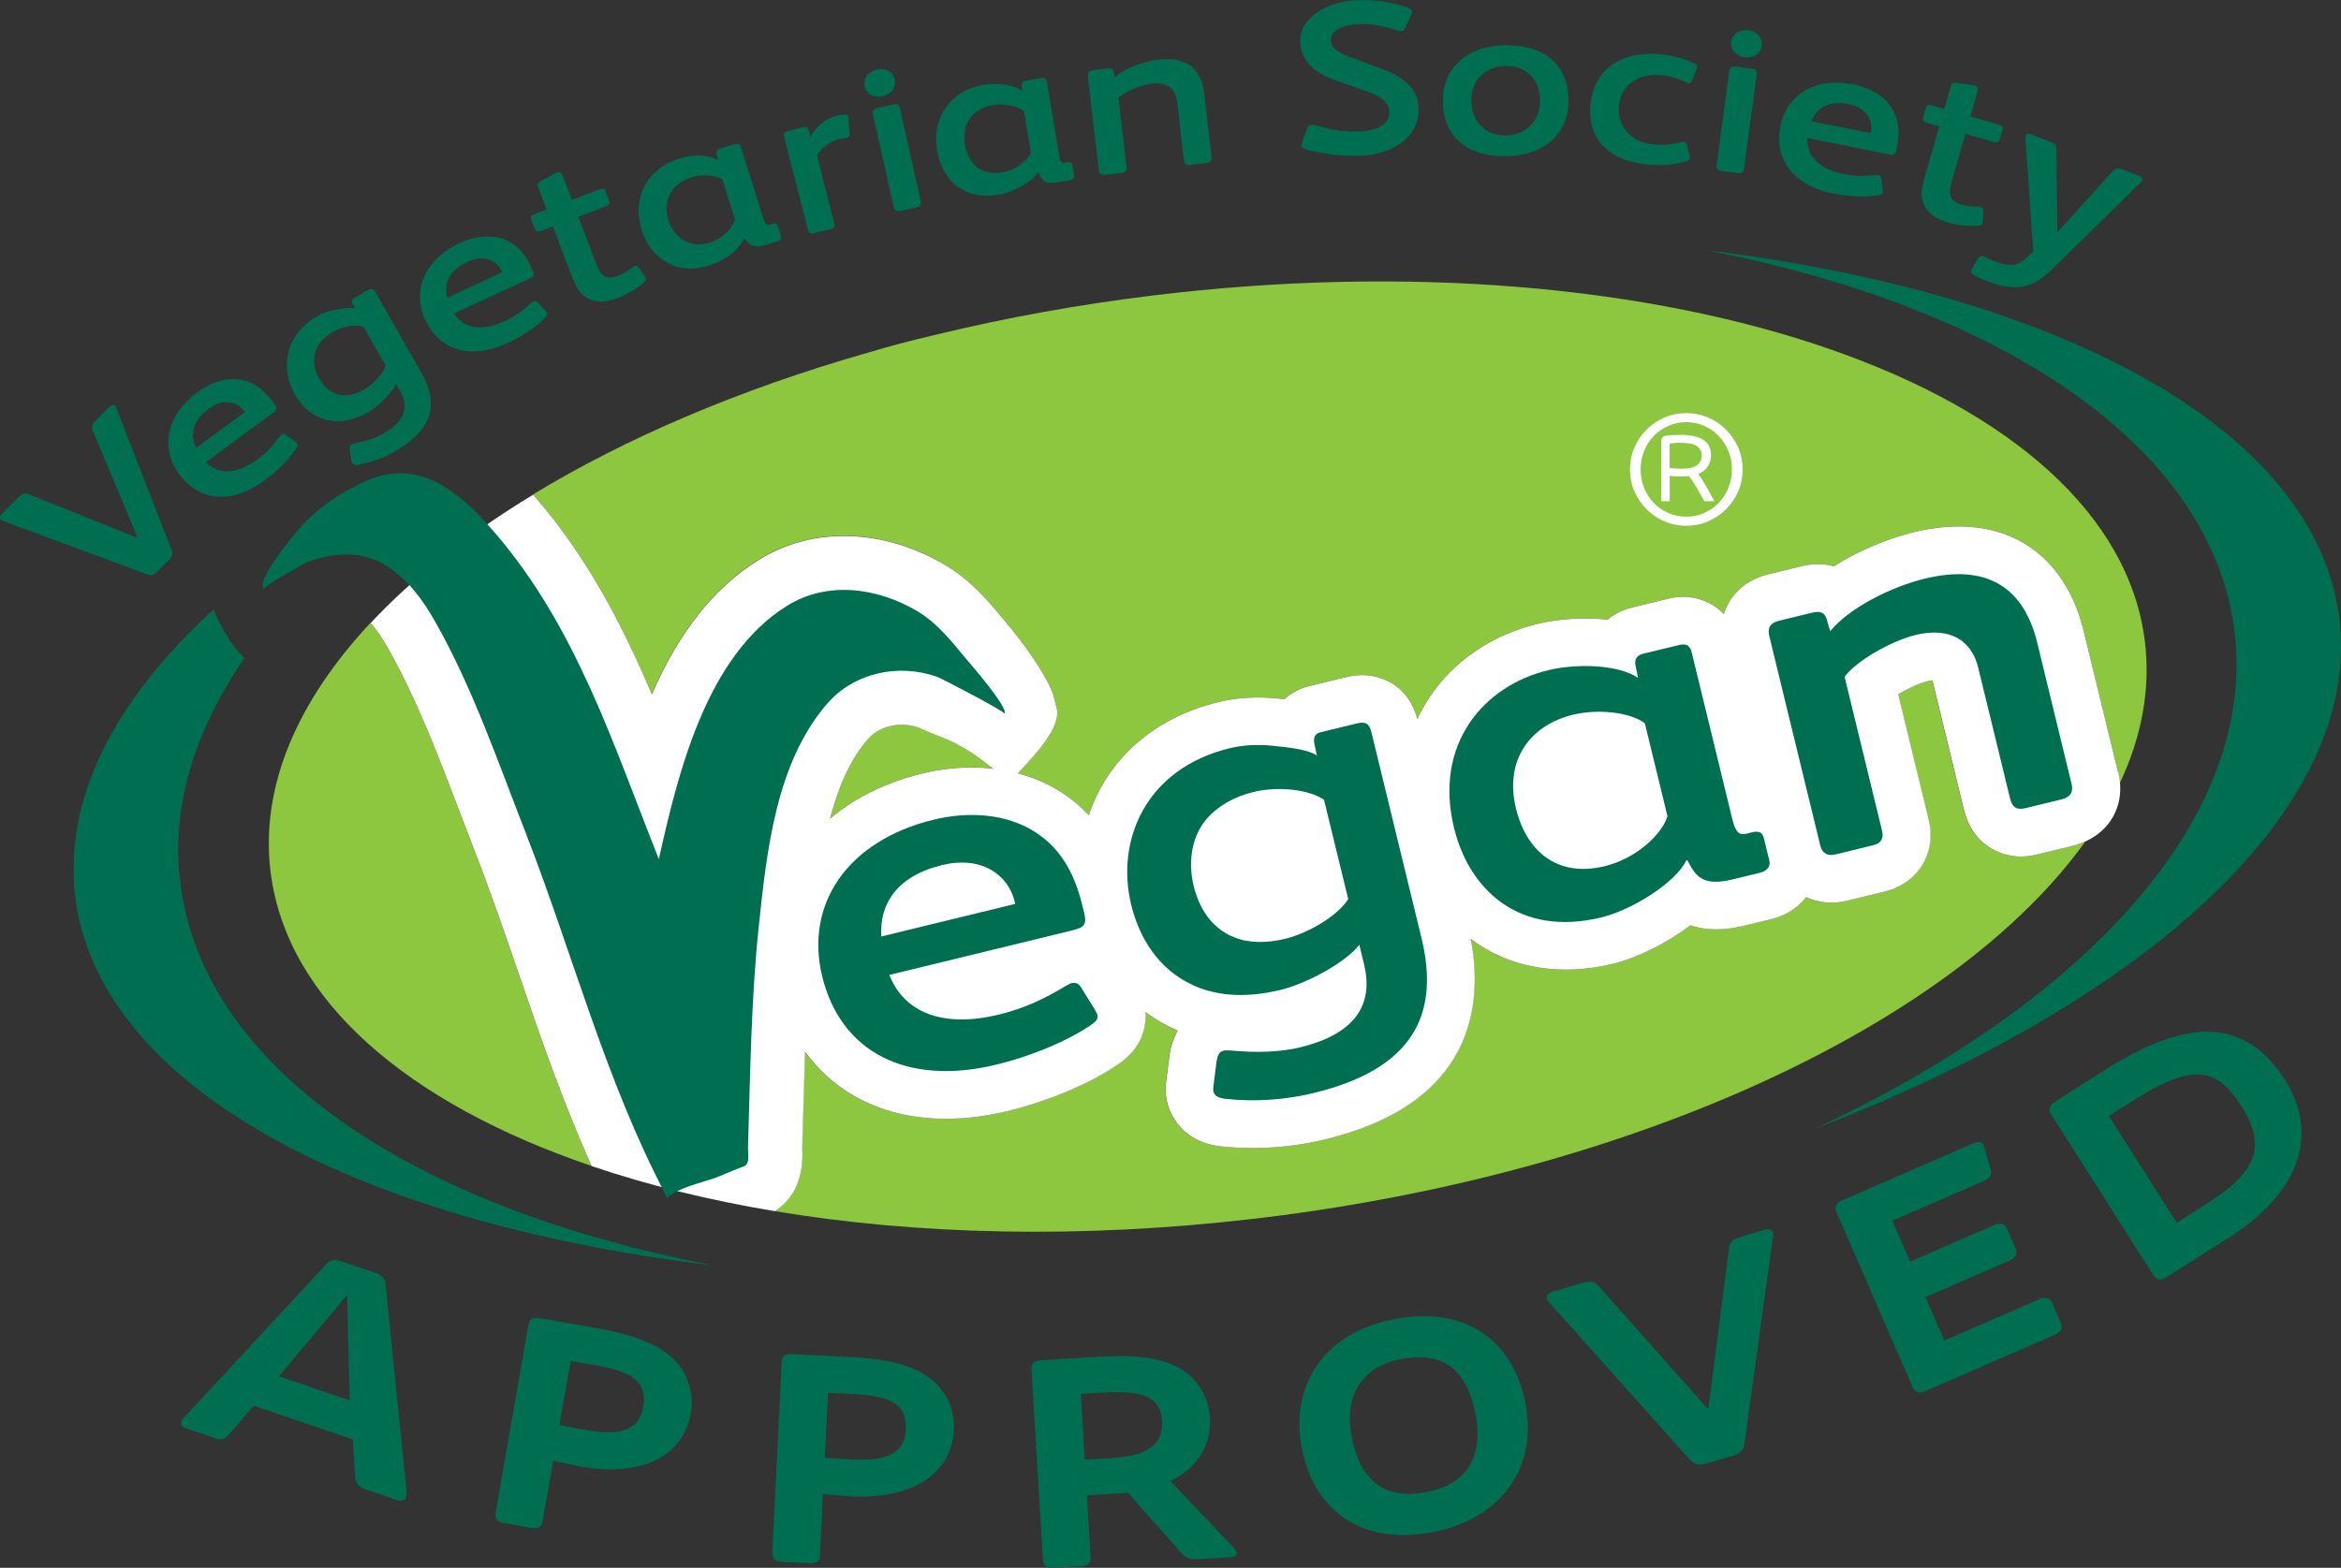 <?xml version="1.0" encoding="UTF-8"?><svg id="Layer_2" xmlns="http://www.w3.org/2000/svg" viewBox="0 0 368.26 246.7"><rect x="0" y="0" width="368.26" height="246.7" fill="#333333" stroke="none"/><defs><style>.cls-1{fill:#fff;}.cls-2{fill:#8dc63f;}.cls-3{fill:#006f51;}</style></defs><g id="approved"><path class="cls-2" d="m93.05,183.46c-4.47-9.91-7.98-20.1-11.39-30.03-2.18-6.36-4.44-12.94-6.9-19.25-.8-2.04-1.58-4.11-2.37-6.19l-.04-.1c-3.33-8.76-6.78-17.82-11.19-25.66-1.07-1.9-2.03-3.26-2.87-4.23h0c-11.53,12.34-17.37,25.78-15.73,39.16,2.49,20.26,21.64,36.5,50.49,46.31,0,0,0,0,0,0Z"/><path class="cls-2" d="m148.64,88.87c4.11,2.44,6.92,5.81,9.17,8.53l.75.9c.05.06.09.11.13.16l.33.38h0c1.84,2.29,5.2,6.72,6.62,10.33l.67,2.67c.04.9-.21,1.88-.76,2.97v.02s-.15.27-.15.27c-1.19,2.2-3.42,4.58-4.5,5.72-.14.15-.26.28-.34.37h0s-.08.09-.08.09l-.35.41c1.77.46,3.44,1.09,4.97,1.89,2.35,1.21,4.41,2.79,6.18,4.7,2.95-8.87,10.25-15.35,20.39-17.82,2.93-.71,6.2-.9,9.43-.55h.11c.28.04.56.07.84.1,1.09-1,2.43-1.7,3.94-2.07l5.72-1.39c.9-.22,1.75-.33,2.59-.33,3.31,0,7.29,1.82,8.66,6.9.54-1.16,1.18-2.29,1.9-3.38,3.8-5.72,9.79-9.82,16.88-11.55,2.37-.58,5.02-.88,7.66-.88.87,0,2.1.04,3.48.19,1.09-.9,2.4-1.56,3.87-1.92l5.65-1.38c.83-.2,1.61-.3,2.41-.3,2.06,0,4.52.77,6.36,2.72.93-3.02,3.42-5.39,6.95-6.25l5.21-1.27c1.82-.44,3.57-.44,5.16,0,3.7-2.35,8.31-4.33,12.57-5.37,2.46-.6,4.85-.9,7.08-.9,9.94,0,17.1,6.01,19.65,16.49l5.4,22.2c.14.59.23,1.16.27,1.73,3.45-7.32,4.87-14.82,3.95-22.31-4.92-40.05-74.9-64.41-156.33-54.41-11.62,1.43-22.85,3.48-33.54,6.06-4.82,1.14-7.38,1.82-11.17,2.95-20.06,5.74-37.9,13.38-52.52,22.26.17.2.34.39.51.58,8.21,9.57,13.69,20.31,18.16,30.85,4.27-9.83,9.78-16.77,16.73-21.11,4.04-2.53,8.59-3.81,13.5-3.81,5.38,0,10.88,1.57,15.88,4.54Z"/><path class="cls-2" d="m325.97,133.1l-5.57,1.36c-.86.21-1.72.32-2.54.32-3.3,0-7.62-1.92-8.94-7.32l-4.97-20.4c-.22.02-.5.07-.85.15-1.21.3-2.98,1.1-4.53,2.03l4.78,19.65c.8,3.29-.09,5.73-.97,7.19-.89,1.48-2.66,3.42-6.01,4.23l-5.86,1.43c-2.27.55-4.53.33-6.43-.58-.04.05-.08.1-.12.15-1.31,1.64-3.15,2.78-5.32,3.31l-4.36,1.06c-3.15.77-6.02.74-8.42-.07-3.66,2.79-8.29,5.1-12.19,6.05-8.48,2.06-16.38.59-22.34-3.9,1.92,10.06.72,25.78-22.83,31.51-3.76.91-7.62,1.38-11.47,1.38-1.73,0-3.46-.1-5.16-.28-6.33-.79-7.94-5.44-8.28-6.84-.4-1.64-.22-2.96-.15-3.53l.02-.19.52-4.04c.25-1.46.7-2.65,1.25-3.61-.58-.25-1.15-.52-1.71-.81-1.19-.6-2.33-1.31-3.39-2.11.19,2.18-.31,5.66-4.51,8.4-5.13,3.47-12.17,5.98-17.04,7.17-3.38.82-6.68,1.24-9.8,1.24-9.55,0-17.31-3.82-22.17-10.56-.11,3.02-.19,6.03-.27,9-.06,2.05-.11,4.08-.17,6.1,0,.04,0,.09,0,.14.31,5.61-2.09,8.44-4.33,9.85h0c22.5,3.75,48.3,4.38,75.42,1.2q.24,0,1.17-.14c.15-.02.31-.04.45-.05,59.81-7.34,109.15-31.19,129.18-59.2-.65.3-1.35.55-2.1.73Z"/><path class="cls-2" d="m150.68,117.17c-.48-.32-2.55-1.16-3.79-1.67-.98-.4-1.91-.77-2.56-1.08-.81-.26-1.65-.39-2.49-.39-2.15,0-4.1.84-5.36,2.32-2.86,3.34-4.67,7.7-5.91,12.47,3.88-3.31,8.81-5.74,14.55-7.13,2.55-.62,5.15-.94,7.72-.94,1.17,0,2.32.07,3.44.2-1.77-1.4-3.96-2.99-5.24-3.59l-.35-.2Z"/><path class="cls-3" d="m285.29,177.69c52.75-20.23,86.35-50.65,82.7-80.37-3.65-29.72-43.61-51.1-99.68-57.97,46.71,9.05,79.63,30.93,83.2,60,3.57,29.07-23.09,58.26-66.21,78.34Z"/><path class="cls-1" d="m256.41,73.87c0-1.23.23-2.38.7-3.45.46-1.07,1.1-2.01,1.9-2.81.8-.8,1.74-1.44,2.81-1.9,1.07-.47,2.22-.7,3.45-.7s2.37.23,3.45.7c1.07.46,2.01,1.1,2.8,1.9.81.8,1.44,1.74,1.91,2.81.47,1.07.7,2.22.7,3.45s-.23,2.38-.7,3.45c-.47,1.07-1.1,2-1.91,2.81-.8.8-1.74,1.44-2.8,1.9-1.07.47-2.22.7-3.45.7s-2.38-.23-3.45-.7c-1.08-.46-2.01-1.1-2.81-1.9-.8-.8-1.44-1.74-1.9-2.81-.47-1.07-.7-2.22-.7-3.45Zm1.67,0c0,1.03.19,2,.56,2.91.37.91.88,1.7,1.53,2.37.64.67,1.4,1.2,2.29,1.58.87.38,1.8.57,2.81.57s1.92-.19,2.8-.57c.88-.39,1.64-.91,2.28-1.58.65-.67,1.16-1.46,1.53-2.37.38-.91.57-1.88.57-2.91s-.18-2-.57-2.91c-.37-.91-.88-1.7-1.53-2.37-.64-.67-1.41-1.2-2.28-1.58-.87-.38-1.81-.58-2.8-.58s-1.94.19-2.81.58c-.88.38-1.64.91-2.29,1.58-.65.67-1.16,1.46-1.53,2.37-.37.91-.56,1.88-.56,2.91Zm11.07-2.21c0,.41-.05.77-.17,1.08-.12.31-.26.58-.45.82-.19.24-.4.44-.64.61-.24.17-.49.31-.75.41.48.65.94,1.38,1.39,2.17.45.79.83,1.5,1.16,2.12h-1.59c-.11-.21-.28-.5-.48-.87-.21-.37-.42-.75-.65-1.14-.23-.39-.46-.76-.68-1.11-.23-.35-.42-.63-.57-.83-.11.02-.32.03-.61.04-.3.01-.58.01-.86.01-.24,0-.51,0-.82-.02-.3-.02-.56-.05-.77-.08v4h-1.32v-9.5c0-.44.24-.71.73-.81.13-.03.4-.06.81-.08.41-.02.95-.04,1.62-.04s1.29.06,1.87.17c.56.12,1.07.3,1.48.55.42.25.74.58.98,1,.22.41.34.91.34,1.49Zm-1.44,0c0-.59-.25-1.06-.73-1.43-.48-.37-1.35-.55-2.59-.55-.46,0-.83,0-1.11.04-.29.02-.5.04-.63.06v3.85c.17.03.42.06.72.08.3.02.69.04,1.17.04,1.11,0,1.92-.18,2.41-.55.5-.37.75-.87.75-1.53Z"/><path class="cls-3" d="m62.47,236.05l-4.93-1.68c-1.29-.44-1.6-1.09-1.66-1.96l-.38-5.91-15.59-5.3-3.97,4.63c-.41.51-1.01.85-1.97.52l-4.82-1.64c-.59-.2-.75-.61-.61-1.01.06-.18.12-.36.29-.5l22.49-24.28c.55-.56,1.18-.84,2.2-.5l5.52,1.88c1.07.37,1.52.97,1.59,1.64l3.34,32.87c.02.3,0,.54-.07.72-.18.54-.68.77-1.43.51Zm-7.87-32.28l-10.73,12.8,11.14,3.79-.41-16.59Z"/><path class="cls-3" d="m91.53,230.8c-.72-.13-3.9-.78-4.51-.93l-1.67,9.57c-.14.79-.61,1.19-1.89.96l-4.11-.72c-1-.17-1.56-.61-1.37-1.72l5.12-29.36c.2-1.16.64-1.37,1.92-1.15l8.7,1.52c6.47,1.13,10.76,2.83,13.15,5.93,1.68,2.21,2.24,4.94,1.81,7.4-1.31,7.48-8.58,9.99-17.16,8.5Zm2.45-15.9l-4.22-.74-1.76,10.08c.72.17,4,.75,4.56.84,5.62.98,8.06-.41,8.64-3.76.62-3.53-1.26-5.39-7.23-6.43Z"/><path class="cls-3" d="m134.05,235.46c-.74-.04-3.97-.29-4.59-.37l-.48,9.7c-.04.8-.46,1.25-1.76,1.19l-4.16-.21c-1.02-.05-1.62-.41-1.57-1.54l1.48-29.77c.06-1.18.47-1.44,1.77-1.38l8.82.44c6.56.33,11.03,1.49,13.78,4.27,1.94,1.99,2.83,4.63,2.71,7.12-.38,7.58-7.29,10.97-15.99,10.54Zm.48-16.08l-4.27-.21-.51,10.22c.73.08,4.06.25,4.63.28,5.69.28,7.95-1.4,8.12-4.79.18-3.58-1.91-5.19-7.96-5.49Z"/><path class="cls-3" d="m193.63,245.02l-5.12.31c-1.13.07-1.93-.12-2.6-.88l-8.46-9.55-6.47.39.59,9.74c.05.75-.32,1.34-1.44,1.41l-4.4.27c-1.13.07-1.61-.33-1.66-1.27l-1.79-29.7c-.08-1.27.24-1.62,1.77-1.71l8.59-.52c4.8-.29,10.58-.31,14.22,2.69,2.15,1.76,3.32,4.29,3.47,6.83.25,4.19-1.74,7.83-6.2,10.04l9.99,10.52c.24.27.37.54.39.78.03.42-.41.64-.87.67Zm-19.98-25.91l-3.63.22.62,10.36,4.38-.26c5.73-.35,7.99-2.32,7.78-5.81-.22-3.72-2.86-4.88-9.15-4.5Z"/><path class="cls-3" d="m225.48,241.07c-11.16,2.18-18.73-3.21-20.68-13.16-1.94-9.9,3.43-18.16,14.48-20.32,11.61-2.27,18.84,3.76,20.68,13.16,2.04,10.41-4.04,18.28-14.48,20.32Zm-5.21-27.19c-5.75,1.12-8.96,5.45-7.62,12.3,1.43,7.31,5.62,9.81,11.9,8.58,5.82-1.14,8.95-5.16,7.54-12.33-1.46-7.45-5.55-9.78-11.83-8.55Z"/><path class="cls-3" d="m278.92,194.49l-4.53,32.87c-.09.71-.66,1.37-1.58,1.64l-4.45,1.3c-1.19.35-1.94.03-2.54-.63l-22.16-24.77c-.16-.15-.27-.31-.32-.5-.16-.54.3-.97.96-1.16l4.67-1.37c1.19-.35,1.95-.18,2.41.38l17.16,19.32.22-.06,3.23-25.08c.07-.95.52-1.43,1.99-1.86l3.51-1.03c.76-.22,1.29-.03,1.42.42.04.14.04.33.04.53Z"/><path class="cls-3" d="m323.27,210.02l-20.13,8.76c-1.19.52-1.83.49-2.3-.6l-11.95-27.46c-.32-.73-.06-1.41.82-1.8l20.65-8.99c.83-.36,1.45-.22,1.64.21.02.04.04.09.06.13t.04.09l1.06,3.71c.29.95-.31,1.42-1.55,1.96l-13.93,6.06,2.8,6.44,13.15-5.73c1.14-.5,1.76-.2,2.06.49l1.37,3.16c.38.87.03,1.48-.96,1.91l-13.21,5.75,2.97,6.83,14.92-6.49c.93-.41,1.66-.31,2.01.51l1.39,3.2c.36.82.06,1.42-.92,1.84Z"/><path class="cls-3" d="m350.75,194.66l-9.74,6.19c-.96.61-1.66.77-2.31-.26l-15.96-25.12c-.56-.87-.52-1.46.77-2.27l7.55-4.79c11.85-7.53,21.64-9.11,28.36,1.48,6.07,9.55,1.03,18.62-8.66,24.78Zm-15.2-21.47l-3.8,2.42,10.67,16.8,4.75-3.02c7.22-4.59,9.71-8.57,5.46-15.26-3.77-5.93-7.27-7.17-17.08-.94Z"/><path class="cls-3" d="m236.72,24.58c-6.69-.01-9.77-3.78-9.76-8.77,0-4.93,3.63-8.69,10.03-8.68,6.69.01,9.76,3.71,9.76,8.74,0,4.93-3.63,8.72-10.03,8.71Zm.23-14.2c-3.65,0-5.5,2.63-5.5,5.36,0,2.81,1.67,5.58,5.32,5.58,3.61,0,5.5-2.66,5.51-5.47,0-2.81-1.72-5.48-5.33-5.48Z"/><path class="cls-3" d="m265.2,25.4c-2.03.57-3.85.68-6.02.48-6.3-.58-9.47-4.17-8.99-9.42.49-5.28,4.62-8.51,10.95-7.93,1.84.17,3.73.65,5.39,1.46.32.17.47.25.45.52,0,.1-.07.3-.12.4l-.7,1.76c-.11.3-.29.45-.53.43-.12-.01-.28-.09-.44-.18-1.15-.52-2.42-.98-3.86-1.11-3.52-.32-6.36,1.51-6.67,4.85-.3,3.27,1.95,5.75,5.46,6.07,1.76.16,2.89-.01,4.36-.35.12-.02.29-.08.42-.07.25.02.39.21.45.45l.39,1.55c.06.25.08.46.07.59-.03.27-.24.39-.62.49Z"/><path class="cls-3" d="m336.8,28.66l-13.91,13.64c-3.19,3.14-5.85,3.65-10.45,1.89-.73-.28-1.37-.56-1.97-.94-.4-.23-.48-.48-.37-.76.04-.1.1-.14.15-.27l.91-1.56c.24-.39.49-.47.91-.31.08.03.15.06.23.09.45.21.88.45,1.27.6,2.38.91,3.66.92,5-.28l1.28-1.16-1.23-17.99c0-.11-.02-.19.02-.29.1-.26.4-.36.75-.23l3.35,1.29c.54.21.72.53.75.91l.15,13.28,8.72-9.65c.39-.44.78-.54,1.43-.29l2.76,1.06c.38.15.54.43.44.68-.04.1-.11.18-.2.29Z"/><path class="cls-3" d="m18.28,64.16l8.74,22.45c.19.48.07,1-.37,1.43l-1.95,1.94c-.55.55-1.01.62-1.59.38L.51,81.99c-.15-.04-.28-.11-.38-.2-.24-.24-.15-.62.19-.97l2.56-2.55c.61-.61,1.07-.73,1.55-.53l17.08,6.85.09-.09-7-16.74c-.26-.61-.14-1.02.53-1.68l2.04-2.03c.38-.38.7-.4.92-.19.07.07.12.17.18.3Z"/><path class="cls-3" d="m83.29,43.83l-11.86,5.5c1.47,2.3,4.26,2.93,7.95,1.21,1.71-.79,2.94-1.74,4.11-2.81.14-.1.22-.21.37-.28.26-.12.5-.08.69.13l1.26,1.34c.11.14.2.24.25.34.1.22.02.44-.35.8-1.51,1.53-3.86,3-5.8,3.9-5.85,2.71-10.75,1.22-13-3.62-2.16-4.66-.11-9.53,5.44-12.11,2.27-1.05,4.6-1.27,6.44-.73,2.4.69,3.8,2.42,4.77,4.54l.22.47c.35.75.22.99-.5,1.33Zm-4.45-1.33c-.83-1.58-2.82-2.46-5.3-1.31-2.97,1.38-3.73,3.52-3.16,5.66l8.62-4c-.03-.06-.13-.28-.16-.34Z"/><path class="cls-3" d="m297.15,24.28l-12.82-2.56c-.17,2.72,1.71,4.88,5.7,5.67,1.85.37,3.4.33,4.98.16.17,0,.3-.04.46-.01.28.06.46.23.48.51l.22,1.82c0,.18.02.32,0,.42-.05.24-.24.37-.76.44-2.12.34-4.88.14-6.98-.27-6.32-1.26-9.4-5.36-8.35-10.6,1-5.03,5.54-7.76,11.54-6.56,2.46.49,4.46,1.69,5.62,3.22,1.53,1.98,1.63,4.2,1.18,6.48l-.1.5c-.16.8-.41.93-1.18.78Zm-2.81-3.7c.26-1.76-.82-3.65-3.5-4.19-3.21-.64-5.09.64-5.89,2.7l9.32,1.86c.01-.07.06-.3.07-.37Z"/><path class="cls-3" d="m42.94,64.97l-10.54,7.74c1.89,1.96,4.75,2.03,8.04-.38,1.52-1.11,2.53-2.29,3.48-3.57.11-.12.17-.25.3-.35.23-.17.48-.18.71,0l1.5,1.07c.13.11.25.2.31.28.14.19.11.43-.19.86-1.18,1.8-3.19,3.7-4.91,4.97-5.2,3.81-10.3,3.31-13.46-.99-3.04-4.14-1.99-9.32,2.95-12.94,2.02-1.48,4.26-2.15,6.17-1.98,2.5.21,4.2,1.63,5.58,3.5l.3.41c.49.66.41.93-.22,1.4Zm-4.63-.43c-1.12-1.38-3.25-1.86-5.46-.24-2.63,1.93-2.96,4.19-1.99,6.17l7.66-5.62c-.04-.06-.18-.25-.22-.3Z"/><path class="cls-3" d="m101.2,44.53c-1.03.87-2.49,1.78-4.02,2.37-1.96.74-3.16.72-4.47.16-1.61-.67-2.15-1.97-3.03-4.3l-2.7-7.14-1.89.71c-.65.25-.85.05-1.06-.51l-.46-1.22c-.14-.38-.09-.7.37-.87l2.04-.77-1.32-3.49c-.21-.54-.09-.71.49-1.03,0,0,1.32-.71,1.99-1.06.21-.11.29-.17.38-.2.5-.19.81-.05,1,.43l1.45,3.84,4.47-1.69c.46-.17.65-.1.81.32l.57,1.5c.15.38.05.68-.41.85l-4.43,1.68,2.78,7.33c.36.96.71,1.64,1.32,1.99.5.28,1.14.34,2.06-.01.96-.36,1.69-.86,2.31-1.32.14-.09.24-.17.36-.21.27-.1.47-.03.64.19l.99,1.45c.08.08.09.11.11.18.12.32-.01.55-.35.83Z"/><path class="cls-3" d="m311.12,35.53c-1.35.08-3.06-.06-4.64-.51-2.01-.58-2.96-1.31-3.67-2.55-.89-1.5-.54-2.86.15-5.26l2.11-7.33-1.94-.56c-.67-.19-.71-.47-.55-1.05l.36-1.25c.11-.4.34-.61.82-.48l2.1.6,1.03-3.58c.16-.56.35-.62,1.01-.53,0,0,1.48.22,2.23.34.24.04.33.04.43.07.51.15.68.45.54.94l-1.14,3.95,4.59,1.32c.47.14.58.31.46.74l-.44,1.55c-.11.39-.37.57-.84.43l-4.55-1.31-2.17,7.53c-.28.99-.41,1.73-.13,2.38.23.53.71.95,1.66,1.22.99.28,1.87.32,2.64.33.17.01.3.01.41.05.28.08.4.26.4.54l-.08,1.76c.01.11,0,.14-.02.21-.09.33-.34.44-.77.46Z"/><path class="cls-3" d="m122.34,37.96l-2.05.64c-1.79.56-2.62-.32-3.18-1.12-.98,1.83-2.76,3.41-5.59,4.3-5.34,1.68-9.26-1.39-10.55-5.51-1.77-5.65,1.37-9.9,5.75-11.28,2.59-.81,4.44-.6,6.24.12l-.24-.89c-.07-.37.03-.65.5-.8l2.43-.76c.51-.16.76.01.91.5l3.56,11.33c.14.46.32.76.53.87.15.06.32.04.51-.02l.4-.13c.47-.15.66-.06.79.36l.48,1.53c.12.39-.03.69-.5.84Zm-8.7-9.75c-1.33-.71-3.2-.82-4.91-.29-2.75.86-4.65,3.33-3.58,6.75.82,2.62,3.31,4.52,6.46,3.53,2.21-.69,3.74-2.5,4-3.7l-1.98-6.3Z"/><path class="cls-3" d="m168.26,28.37l-1.94.32c-2.1.35-2.52-.45-3-1.55h-.08c-.8,1.43-3.9,3.13-6.13,3.5-5.71.95-8.95-2.53-9.69-6.92-.97-5.84,2.73-9.61,7.26-10.37,2.15-.36,4.96,0,6.17.98l-.12-.92c-.02-.38.12-.64.6-.72l2.52-.42c.53-.09.75.12.83.62l1.95,11.71c.08.47.22.8.41.94.14.08.31.09.51.05l.32-.05c.49-.08.75.01.83.45l.26,1.59c.07.41-.22.7-.7.78Zm-7.17-10.88c-.97-.84-3.14-1.24-4.92-.95-2.84.47-4.98,2.63-4.39,6.18.47,2.84,2.37,4.98,5.82,4.41,2.29-.38,4.14-1.97,4.57-3.12l-1.09-6.51Z"/><path class="cls-3" d="m133.48,18.66l.16,2.47c.04.31-.13.49-.45.57-.04,0-.08.02-.16.04-.33.01-.74.08-1.1.17-1.35.34-2.67,1.32-3.41,2.57l2.69,10.54c.14.53.14.85-.47,1l-2.65.68c-.61.16-.87-.06-1.02-.62l-2.64-10.34-1.04-4.08c-.17-.66-.06-.87.53-1.02l2.26-.58c.64-.16.9-.05,1.02.41l.31,1.05c.9-1.61,2.05-2.78,4.27-3.35.32-.08.77-.13,1.15-.15.3,0,.44.06.51.33.02.1.05.2.04.31Z"/><path class="cls-3" d="m138.88,15.14c-1.16.26-2.55-.2-2.85-1.53-.3-1.33.68-2.4,1.9-2.67,1.19-.27,2.52.24,2.82,1.57.29,1.3-.72,2.37-1.87,2.63Z"/><path class="cls-3" d="m144.14,32.63l-2.45.55c-.63.14-.96-.03-1.1-.63l-3.28-14.59c-.13-.57.18-.85.74-.97l2.45-.55c.56-.13.91-.03,1.05.57l3.28,14.59c.14.6-.09.9-.69,1.03Z"/><path class="cls-3" d="m274.48,9.02c-1.17-.16-2.32-1.07-2.14-2.43.18-1.36,1.47-2.01,2.71-1.85,1.21.16,2.28,1.1,2.1,2.46-.18,1.32-1.5,1.98-2.67,1.82Z"/><path class="cls-3" d="m273.35,27.25l-2.49-.33c-.64-.09-.89-.36-.81-.97l1.98-14.82c.08-.58.46-.73,1.03-.66l2.49.33c.57.08.87.29.79.9l-1.98,14.82c-.08.61-.4.81-1,.73Z"/><path class="cls-3" d="m189.71,25.66l-2.5.29c-.65.08-.9-.2-.97-.78l-1.08-9.24c-.22-1.87-1.53-3.06-4.02-2.77-1.59.19-4.2,1.21-5.2,2.26l1.27,10.84c.07.58-.15.88-.76.95l-2.63.31c-.54.06-.9-.17-.96-.71l-1.74-14.82c-.06-.54.15-.88.8-.95l2.34-.27c.5-.06.84.04.94.54l.14.88c1.51-1.45,4.56-2.53,6.93-2.81,4.57-.54,6.72,1.62,7.16,5.33l1.17,9.96c.07.58-.14.91-.88,1Z"/><path class="cls-3" d="m213.27,24.52c-2.46.02-5.38-.33-7.85-1.03-.53-.17-.7-.37-.7-.64,0-.14,0-.27.08-.44l.84-2.23c.12-.34.32-.55.73-.55.16,0,.37.03.61.1,1.93.56,4.07.99,6.12.98,3.33-.03,5.47-.95,5.46-3.09-.01-1.57-1.42-2.42-3.02-3.05l-6.12-2.17c-2.92-1.17-4.87-3.17-4.89-5.84-.03-4.17,4.87-6.5,9.42-6.54,2.71-.02,4.97.3,7.36,1.14.54.2.82.4.83.68,0,.14-.04.27-.12.45l-.97,2.09c-.16.38-.41.52-.69.52-.21,0-.41-.07-.66-.13-1.69-.57-3.78-1.03-5.42-1.01-2.42.02-4.94.72-4.93,2.64.01,1.4,1.89,2.21,3.51,2.74l4.8,1.81c3.25,1.27,5.48,3.07,5.51,6.21.04,4.75-4.58,7.36-9.91,7.4Z"/><path class="cls-3" d="m28.36,139.02c-.04-.31-.05-.62-.08-.93H11.63c.04.99.11,1.97.23,2.96,3.65,29.72,43.62,51.1,99.7,57.97-46.71-9.05-79.64-30.93-83.21-60Z"/><path class="cls-3" d="m62.12,71.02c-1.75,1-3.73,1.74-5.8,2.09-.48.08-.76,0-.91-.27-.08-.15-.08-.31-.11-.45l-.25-1.59c-.04-.41-.02-.7.23-.84.18-.1.39-.14.6-.19,1.54-.29,3.19-.8,4.44-1.51,3.57-2.04,4.01-4.38,2.65-6.75l-.68-1.19c-.58,1.47-2.79,3.6-4.36,4.5-2.21,1.26-4.33,1.69-6.21,1.3-2.23-.42-4.08-1.93-5.32-4.1-2.27-3.98-1.63-9.31,3.54-12.27.86-.49,1.85-.82,2.84-.99.81-.15,2.37-.45,3.09-.19l-.42-.79c-.19-.41-.08-.66.22-.83l2.24-1.28c.55-.32.83-.2,1.12.3l7.26,12.72c2.75,4.81,1.81,8.89-4.18,12.31Zm-4.94-19.64c-1.17-.4-3.28-.06-4.84.83-1.27.73-2.09,1.67-2.54,2.6-.76,1.62-.39,3.41.39,4.78.75,1.31,1.95,2.47,3.68,2.63,1.04.11,2.26-.23,3.37-.86,1.6-.91,3.16-2.71,3.44-3.86l-3.49-6.12Z"/><path class="cls-3" d="m117.07,183.5c.94-.35.57-2.11.6-3.04.36-11.63.48-23.28,1.71-34.87,1.23-11.64,2.69-25.46,10.64-34.75,4.29-5.02,11.36-6.5,17.45-4.32.56.2,10.78,5.5,10.53,5.79.71-.86-5.02-7.44-5.69-8.24-2.45-2.89-4.68-5.92-8-7.89-6.21-3.69-14.12-4.85-20.54-.83-12.69,7.92-17.1,26.31-20.13,39.84-7.14-17.93-12.9-36.32-25.72-51.27-3.89-4.54-8.38-8.79-13.75-9.36-2.04-.22-4.21.09-6.53,1.12-.88.39-1.74.82-2.58,1.28-3.31,1.79-6.35,4.11-8.68,7.08-.7.89-6.06,7.26-4.85,8.64-.31-.35,6.32-4.06,6.79-4.24,2.61-1,5.7-1.55,8.48-1.01,5.49,1.05,9.21,6.03,11.79,10.62,5.81,10.32,9.82,22.01,14.12,33.04,7.41,19.03,12.48,38.79,22.02,56.94.08.17.17.34.26.51.15-.22.39-.42.69-.62,1.79-1.22,5.81-2.14,7.26-2.74,1.37-.57,2.75-1.15,4.15-1.69Z"/><path class="cls-3" d="m62.12,71.02c-1.75,1-3.73,1.74-5.8,2.09-.48.08-.76,0-.91-.27-.08-.15-.08-.31-.11-.45l-.25-1.59c-.04-.41-.02-.7.23-.84.18-.1.39-.14.6-.19,1.54-.29,3.19-.8,4.44-1.51,3.57-2.04,4.01-4.38,2.65-6.75l-.68-1.19c-.58,1.47-2.79,3.6-4.36,4.5-2.21,1.26-4.33,1.69-6.21,1.3-2.23-.42-4.08-1.93-5.32-4.1-2.27-3.98-1.63-9.31,3.54-12.27.86-.49,1.85-.82,2.84-.99.81-.15,2.37-.45,3.09-.19l-.42-.79c-.19-.41-.08-.66.22-.83l2.24-1.28c.55-.32.83-.2,1.12.3l7.26,12.72c2.75,4.81,1.81,8.89-4.18,12.31Zm-4.94-19.64c-1.17-.4-3.28-.06-4.84.83-1.27.73-2.09,1.67-2.54,2.6-.76,1.62-.39,3.41.39,4.78.75,1.31,1.95,2.47,3.68,2.63,1.04.11,2.26-.23,3.37-.86,1.6-.91,3.16-2.71,3.44-3.86l-3.49-6.12Z"/><path class="cls-3" d="m28.36,139.02c-.04-.31-.05-.62-.08-.93H11.63c.04.99.11,1.97.23,2.96,3.65,29.72,43.62,51.1,99.7,57.97-46.71-9.05-79.64-30.93-83.21-60Z"/><path class="cls-3" d="m99.48,196.31c-40.23-10.28-67.87-30.8-71.13-57.29-1.48-12.02,2.23-24.07,10.12-35.48l-.16-.13c-1.26-1.06-3.54-4.46-4.72-7.51-15.53,14.23-23.62,29.78-21.73,45.15,3.4,27.64,38.21,48.06,88.18,56.31l-.56-1.05Z"/><path class="cls-3" d="m101.92,197.09l-1.58.32c3.67.6,7.4,1.14,11.23,1.61-3.16-.61-6.25-1.29-9.27-2.01-.13.03-.26.06-.37.08Z"/><path class="cls-1" d="m333.19,121.53l-5.4-22.2c-2.55-10.48-9.71-16.49-19.65-16.49-2.24,0-4.62.3-7.08.9-4.26,1.04-8.87,3.01-12.57,5.37-1.59-.45-3.33-.45-5.16,0l-5.21,1.27c-3.53.86-6.02,3.22-6.95,6.25-1.83-1.95-4.3-2.72-6.36-2.72-.79,0-1.58.1-2.41.3l-5.65,1.38c-1.47.36-2.78,1.01-3.87,1.92-1.39-.15-2.62-.19-3.48-.19-2.64,0-5.29.3-7.66.88-7.09,1.73-13.08,5.83-16.88,11.55-.72,1.09-1.36,2.22-1.9,3.38-1.37-5.08-5.35-6.9-8.66-6.9-.84,0-1.68.11-2.59.33l-5.72,1.39c-1.51.37-2.85,1.07-3.94,2.07-.28-.03-.56-.06-.84-.09h-.11c-3.23-.36-6.5-.17-9.43.54-10.14,2.47-17.44,8.96-20.39,17.82-1.76-1.91-3.83-3.48-6.18-4.7-1.53-.8-3.2-1.43-4.97-1.89l.35-.41.08-.08h0c.08-.09.2-.21.34-.37,1.07-1.14,3.3-3.52,4.5-5.72l.15-.27v-.02c.56-1.09.81-2.07.77-2.97l-.67-2.67c-1.42-3.61-4.78-8.04-6.62-10.32h0s-.33-.39-.33-.39c-.04-.05-.08-.1-.13-.16l-.75-.9c-2.25-2.71-5.05-6.09-9.17-8.53-5.01-2.97-10.5-4.54-15.88-4.54-4.92,0-9.46,1.28-13.5,3.81-6.95,4.34-12.46,11.27-16.73,21.11-4.47-10.54-9.95-21.28-18.16-30.85-.17-.19-.34-.39-.51-.58-10.22,6.2-18.85,13.01-25.56,20.19.84.97,1.8,2.32,2.87,4.23,4.41,7.85,7.86,16.9,11.19,25.66l.04.1c.79,2.08,1.58,4.14,2.37,6.19,2.46,6.31,4.71,12.89,6.9,19.25,3.41,9.93,6.92,20.12,11.39,30.03,8.77,2.98,18.43,5.37,28.8,7.09,2.24-1.41,4.63-4.23,4.33-9.85,0-.05,0-.1,0-.14.06-2.02.12-4.05.17-6.1.08-2.97.17-5.98.27-9,4.87,6.74,12.62,10.56,22.17,10.56,3.12,0,6.42-.42,9.8-1.24,4.87-1.18,11.91-3.7,17.04-7.17,4.2-2.74,4.7-6.23,4.51-8.4,1.07.8,2.2,1.51,3.39,2.11.56.29,1.12.56,1.71.81-.55.97-1,2.15-1.25,3.61l-.52,4.04-.02.19c-.08.56-.25,1.89.15,3.53.34,1.4,1.95,6.05,8.28,6.84,1.7.19,3.44.28,5.16.28,3.85,0,7.71-.46,11.47-1.38,23.55-5.73,24.75-21.45,22.83-31.51,5.96,4.49,13.87,5.96,22.34,3.9,3.9-.95,8.53-3.27,12.19-6.05,2.4.81,5.27.84,8.42.07l4.36-1.06c2.17-.53,4.01-1.67,5.32-3.31.04-.05.08-.1.12-.15,1.91.9,4.17,1.13,6.43.58l5.86-1.43c3.34-.81,5.11-2.75,6.01-4.23.89-1.47,1.77-3.9.97-7.19l-4.78-19.65c1.56-.93,3.32-1.73,4.53-2.03.36-.09.64-.13.85-.15l4.97,20.4c1.32,5.41,5.64,7.32,8.94,7.32.83,0,1.68-.11,2.54-.32l5.57-1.36c5.57-1.35,8.54-6.11,7.22-11.56Zm-188.07.17c-5.74,1.4-10.66,3.82-14.55,7.13,1.24-4.77,3.05-9.13,5.91-12.47,1.26-1.47,3.21-2.32,5.36-2.32.85,0,1.68.13,2.49.39.66.3,1.58.68,2.56,1.08,1.24.5,3.31,1.34,3.79,1.67l.35.2c1.28.6,3.48,2.19,5.24,3.59-1.12-.13-2.27-.2-3.44-.2-2.57,0-5.17.31-7.72.94Z"/><path class="cls-3" d="m206.73,171.98c-4.46,1.08-9.28,1.45-14.03.92-1.09-.14-1.66-.48-1.82-1.16-.09-.38.02-.73.03-1.05l.46-3.64c.16-.92.39-1.54,1.03-1.7.45-.11.95-.07,1.44-.03,3.55.34,7.48.27,10.67-.51,9.09-2.21,11.54-7.06,10.06-13.12l-.74-3.03c-2.19,2.86-8.39,6.14-12.39,7.11-5.64,1.37-10.55.96-14.42-1.07-4.61-2.33-7.72-6.79-9.07-12.32-2.47-10.15,2.3-21.43,15.48-24.64,2.18-.53,4.57-.63,6.84-.38,1.87.19,5.48.51,6.89,1.53l-.42-1.99c-.15-1.01.24-1.5,1.01-1.68l5.72-1.39c1.41-.34,1.95.09,2.26,1.37l7.89,32.43c2.99,12.28-1.63,20.63-16.9,24.34Zm1.55-46.13c-2.32-1.6-7.16-2.19-11.13-1.22-3.24.79-5.64,2.34-7.21,4.08-2.69,3.06-3.01,7.23-2.16,10.72.81,3.33,2.73,6.64,6.4,8.07,2.22.91,5.1.93,7.93.24,4.08-.99,8.62-3.94,9.97-6.28l-3.8-15.61Z"/><path class="cls-3" d="m168.85,146.36l-28.95,7.05c2.27,5.79,8.22,8.43,17.24,6.24,4.17-1.01,7.33-2.59,10.44-4.47.35-.16.58-.38.95-.47.64-.15,1.16.04,1.49.6l2.21,3.55c.18.36.35.64.4.87.13.53-.14,1-1.14,1.64-4.05,2.75-9.96,4.99-14.69,6.14-14.28,3.48-24.58-2.04-27.46-13.87-2.77-11.37,3.98-21.36,17.53-24.66,5.55-1.35,10.85-.8,14.72,1.23,5.07,2.62,7.41,7.11,8.67,12.26l.28,1.14c.44,1.82.05,2.31-1.7,2.74Zm-9.36-4.95c-1.16-3.89-5.22-6.76-11.27-5.29-7.24,1.76-9.9,6.22-9.58,11.24l21.05-5.12c-.04-.15-.17-.68-.2-.83Z"/><path class="cls-3" d="m276.88,137.33l-4.37,1.06c-4.73,1.15-5.81-.59-7.07-3.02l-.18.04c-1.59,3.36-8.35,7.73-13.35,8.95-12.82,3.12-20.78-4.25-23.18-14.1-3.19-13.11,4.59-22.31,14.77-24.79,4.82-1.17,11.28-.82,14.18,1.2l-.42-2.06c-.11-.86.16-1.48,1.25-1.75l5.65-1.37c1.18-.29,1.72.14,1.99,1.28l6.4,26.3c.26,1.06.62,1.77,1.08,2.06.33.16.71.15,1.16.04l.73-.18c1.09-.27,1.71-.09,1.95.89l.87,3.56c.22.91-.38,1.62-1.47,1.88Zm-18.13-23.52c-2.35-1.76-7.36-2.3-11.33-1.34-6.39,1.55-10.87,6.82-8.94,14.78,1.55,6.37,6.21,10.93,13.96,9.05,5.13-1.25,9.08-5.18,9.87-7.86l-3.56-14.63Z"/><path class="cls-3" d="m324.2,125.81l-5.57,1.36c-1.45.35-2.1-.21-2.42-1.5l-5.02-20.61c-1.01-4.17-4.32-6.49-9.87-5.14-3.55.86-9.16,3.91-11.15,6.57l5.88,24.17c.31,1.29-.1,2.03-1.46,2.36l-5.86,1.43c-1.2.29-2.07-.14-2.37-1.35l-8.04-33.04c-.29-1.21.1-2.03,1.54-2.38l5.21-1.27c1.12-.27,1.92-.15,2.27.97l.56,1.95c3.01-3.7,9.62-7,14.9-8.28,10.19-2.48,15.66,1.81,17.67,10.07l5.4,22.2c.31,1.29-.07,2.1-1.7,2.5Z"/><path class="cls-3" d="m117.07,183.5c.94-.35.57-2.11.6-3.04.36-11.63.48-23.28,1.71-34.87,1.23-11.64,2.69-25.46,10.64-34.75,4.29-5.02,11.36-6.5,17.45-4.32.56.2,10.78,5.5,10.53,5.79.71-.86-5.02-7.44-5.69-8.24-2.45-2.89-4.68-5.92-8-7.89-6.21-3.69-14.12-4.85-20.54-.83-12.69,7.92-17.1,26.31-20.13,39.84-7.14-17.93-12.9-36.32-25.72-51.27-3.89-4.54-8.38-8.79-13.75-9.36-2.04-.22-4.21.09-6.53,1.12-.88.39-1.74.82-2.58,1.28-3.31,1.79-6.35,4.11-8.68,7.08-.7.89-6.06,7.26-4.85,8.64-.31-.35,6.32-4.06,6.79-4.24,2.61-1,5.7-1.55,8.48-1.01,5.49,1.05,9.21,6.03,11.79,10.62,5.81,10.32,9.82,22.01,14.12,33.04,7.41,19.03,12.48,38.79,22.02,56.94.08.17.17.34.26.51.15-.22.39-.42.69-.62,1.79-1.22,5.81-2.14,7.26-2.74,1.37-.57,2.75-1.15,4.15-1.69Z"/></g></svg>